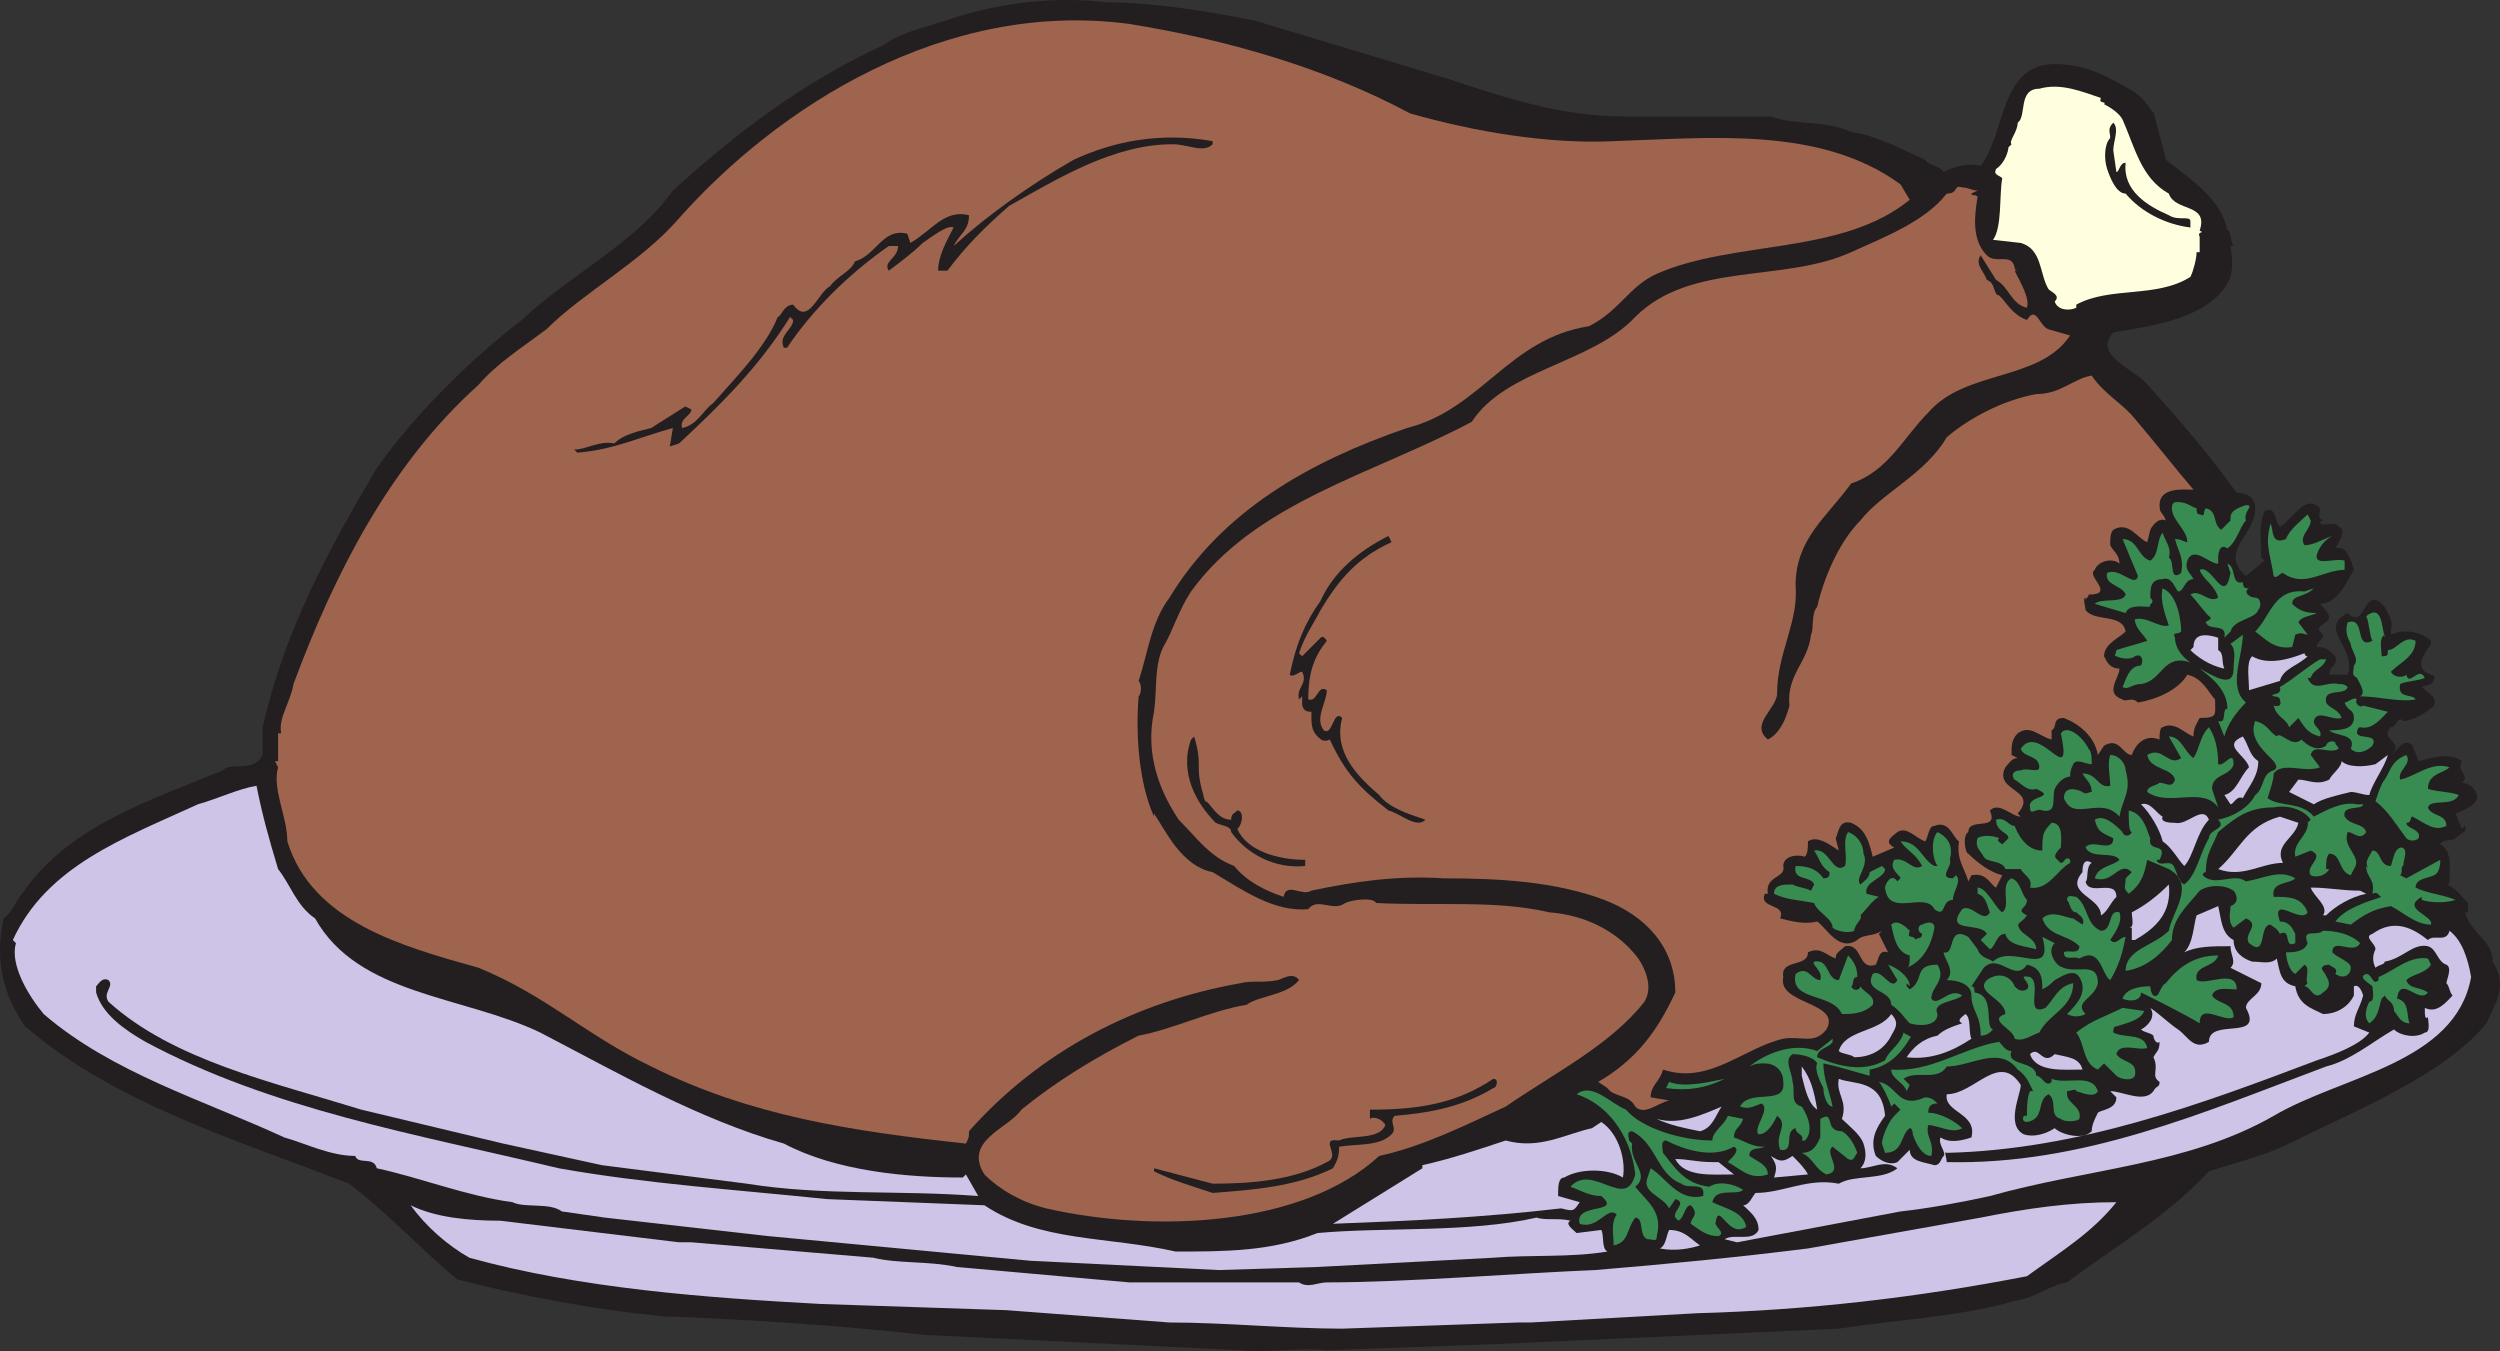 <svg xmlns="http://www.w3.org/2000/svg" width="607.898" height="328.541"><rect width="100%" height="100%" fill="#333333" stroke="none"/><path fill="#231f20" fill-rule="evenodd" d="m305.369 5.075 47.25 14.25c13.5 4.5 27 9 42.75 9h35.25c6 2.25 12.75.75 19.5 3.75 6 .75 12.75 4.5 18 6.75.75 1.5 3.75 1.5 4.5 3 3-1.5 6-2.25 9-1.5 6-7.5 4.5-24.75 18-24.75 7.5 0 12.75 3 18 6 3 1.5 4.5 3.75 6 6v-.75c.75 3.75 2.25 8.25 3 12 6.75 5.25 13.5 9.75 15 17.25.75-.75.75 3 1.5 3.75h-.75c.75 5.25.75 8.25-3 12-6 6-16.5 7.5-25.5 9-5.25 6 6 9 9 13.5 8.25 9 15 17.25 21 25.5 3 0 4.5 1.5 4.5 3.75 0 6.75-9 10.5-2.25 16.5l4.5-3.75-.75-.75c0-3.75-.75-7.5.75-11.25 3-1.5 2.25 2.25 3.75 3.75 3-1.5 6-8.25 9.75-4.5 0 1.5-.75 2.25.75 3 0 0-.75 0-.75.75 1.5.75 3.75-.75 4.5.75 2.25.75 0 3.75-.75 5.25 3-.75 3.75 3 4.5 5.25-1.5 2.25-3.75 8.25-8.25 8.25.75.75 1.5 1.5 2.25 3 0 2.25-4.5 2.25-1.5 4.5 0 1.5-1.5 1.5-1.5 3 2.25 0 3 .75 4.5 2.25.75 2.25-1.5 2.25-1.5 4.5h4.5c2.25-6.75-7.5-11.25 0-15 4.5 4.5 3.75-7.5 9-1.5.75 1.5 2.25 3.75 1.5 5.25v1.5c3-1.5 7.5-.75 9.75 1.5v1.5-.75c-1.5 2.25-4.5 6 0 7.5 1.5 0 .75 1.5 0 2.25l-2.25.75c1.5 1.5 3.75 2.25 3 4.5-1.5 1.5-5.25 3.75-7.5 3.75-1.5-1.5-1.5 1.5-3 1.5-3 3 3.75 3.75 0 6.75 1.5-.75 3-4.5 5.25-2.25l1.5 3.75c3-.75 7.5-2.25 10.5 0-1.5 2.25 2.25 3.75 0 5.25 1.5 0 3.75 1.5 3.75 3.75-.75 2.25-3.75 3-5.25 3.75l1.5 3.75.75-.75c.75 1.5-.75 1.5-2.25 3-.75.75-3 0-3.75 1.5 3 1.5 2.25 6 2.25 9 0 0 0 .75-.75.75 2.25.75 3.75 3 5.25 4.5v2.25h-.75c1.5 5.25 6.75 6.75 6.75 12 3.75 6 .75 9.75-1.5 15-10.5 12.75-31.5 21-48 29.25-6 3-12.75 4.5-19.5 6.75-10.5 11.25-22.5 18-34.5 27-4.5.75-7.5 3.75-12.75 4.5-12.75 3.75-27.75 4.5-42.75 6.75l-83.25 3.75-41.25 1.5c-6.75-.75-15 .75-21 0l-77.25-3.75c-19.5-2.25-42.75-3.75-63-4.5-16.5-1.5-36-5.25-50.25-9-9-7.5-17.25-16.5-26.25-23.25-27-10.5-57-19.5-78.75-38.25-5.25-7.5-7.5-15.75-5.25-26.25 2.25-1.5 3-4.5 4.5-6 11.25-16.5 30.75-22.5 48.75-30 2.25-2.25 7.5.75 9.75-3.75v-6.75c5.25-23.25 15.75-42.75 27.75-63 9-12.75 22.5-26.25 35.25-36 12-11.25 27.75-18.75 36.75-31.5 15.75-14.25 31.5-26.25 51-35.25 5.25-3.75 11.25-4.5 17.25-6.75 12-3.75 24.75-5.25 37.5-3.75 11.25 0 24.75 2.25 36 4.5"/><path fill="#9e644e" fill-rule="evenodd" d="M342.869 27.575c15.75 4.5 33.75 7.5 49.5 6.75 23.25-.75 50.25-3.75 69.75 10.5l2.25 3.75c-16.5 13.5-42.75 9.75-61.5 18-6.75 3-9 9-16.5 12.75-19.5 3-26.25 20.25-44.25 24.75-24 8.25-45 20.25-57.75 41.25-4.5 6-5.25 13.5-7.5 20.25.75.75.75 3 0 3.75-.75 9 0 21 3.75 29.25v-.75c3 4.5 6.75 12.75 14.25 14.25 7.5 4.5 15 9.75 23.25 9 2.25-3 6 .75 9-1.5 1.5-.75 6.75-1.5 7.5 0 15 .75 29.25-.75 42 2.25 9.75.75 17.25 5.25 21.75 11.25 1.5 2.25 3.75 6.75 1.5 10.5-8.25 10.5-21.75 17.25-33.75 25.5-9.75 4.5-20.25 9.75-30.75 12-18.75 17.25-54.75 18.75-81 12.75-6-1.5-11.25-4.5-15-8.25-5.25-8.25 6-11.25 9-15.75 8.25-6.75 18-12.75 28.5-18 8.25-1.5 17.25-6 26.25-7.5 3-2.25 9.75-2.25 12.75-6-1.5-2.25-4.5 0-5.25 0-3.75.75-6 0-9 .75-25.5 4.5-48.75 16.5-66 36 0 1.5 0 1.5-.75 3-27.75-3-52.5-6.75-76.5-18.75-15.75-7.5-25.5-17.25-42-24-18.75-5.25-40.5-11.25-46.5-30.75 0-6-3.75-12.75-2.25-18l-.75-1.5h.75v-6.75h.75c-.75-3.75 2.25-7.5 3-12 9.75-26.25 23.25-53.25 45-72.75 4.5-5.25 10.5-9 16.5-13.5 9-9 23.25-16.5 32.25-27 24-27 64.5-53.25 109.5-47.25 23.25 3.75 47.25 10.5 68.25 21.75"/><path fill="#fffede" fill-rule="evenodd" d="M510.869 23.825c-.75 1.5 1.5.75.75 1.5 1.5.75 3.75 2.25 4.5 3.75 3 6.75 4.5 14.25 11.25 18 1.5 4.5 9.75 2.25 7.5 9 1.5.75-.75 0 0 1.5v3.75h-.75c0 1.5-.75 4.5-1.5 6-8.25 5.25-19.5 2.25-27.75 6.75v.75c-1.5.75-4.5.75-5.25-1.5 1.5-1.5-.75-2.25-1.5-3-2.25-3.75-1.5-9.75-6.75-11.25l-6.75-.75c2.25-3 1.5-11.25 2.25-15-.75-.75-2.25-.75-1.5-2.25 2.25-1.5 3-4.5 3-5.25l.75-.75c-.75-.75 1.5-3 1.5-5.25 2.25-1.5 0-8.25 5.25-8.25 5.25-1.5 10.5.75 15 2.25"/><path fill="#231f20" fill-rule="evenodd" d="m513.869 36.575.75 5.25c.75 0 .75-2.25 2.25-2.25-.75 6.75 5.25 10.5 10.5 12.75 2.25 1.5 5.25 0 5.25 1.5v1.5c-6-.75-12-3.75-15.75-8.25-2.25 0-3.75-3.75-4.5-6s-.75-6 .75-7.5c0-1.5-.75-2.25.75-3.75 1.5 1.5 0 4.5 0 6.75m-219-1.5c-2.25 2.25-6 0-9.75 0-14.25 0-27.75 8.25-39.75 15-6 5.25-10.5 9.75-15 15.75h-2.25c0-3.75 2.25-7.5 3.75-10.5-1.5-.75-5.25 2.25-7.5 3.75-2.25 2.25-5.25 4.5-8.25 6.75-1.5-2.25 2.25-3 2.25-6h-2.25c-9.75 6.75-18.75 15.75-24.75 24.75h-.75c-1.5-3 2.25-4.5 2.25-6.75l-.75-.75c-7.5 12-16.5 21-27 30.75l-2.25.75.75-4.5c-8.25 2.25-14.25 5.25-23.25 6l-.75-.75c3 0 6-2.25 9.75-1.5 2.25-2.25 6-3 9-3.75 2.25-1.5 6-3.75 8.25-5.25l1.5.75c0 1.5-3 2.25-2.25 4.5 3.75-.75 5.25-4.5 7.5-6 5.25-6 12.75-13.5 15.75-21 .75 0 1.5-3 3.75-3 3.75 5.25 6-3 9-4.5 1.5-2.25 5.25-3.75 6-6 5.25-1.5 6.75-8.25 12.75-6.75l.75 2.25c5.25-3 8.25-8.25 14.25-6.75 0 3.75-2.25 4.5-3.75 7.5 8.25-7.5 18.75-15 29.25-21 9.75-4.5 21-6.75 33.75-4.5v.75"/><path fill="#9e644e" fill-rule="evenodd" d="m480.869 46.325-1.5.75c0 .75.75 0 1.5.75-.75 4.5-1.5 10.5 2.25 14.25 2.25 2.25 6-.75 6.75 3 0 0 0 .75.75.75h-.75c1.5 3 3.75 6.75 3 9-3.75-.75-4.5-5.25-7.5-6.75l-3.75-6c-1.5 2.25.75 3.75 1.5 6 2.25.75 1.5 3.75 3 3.75 2.25 2.25 3 4.5 6.75 6 2.25-3.75 3 1.5 5.25 2.25l5.25 1.5c-7.5 11.25-25.5 8.25-34.5 18.75-6 6-9.75 14.25-18.75 17.25-6 8.25-13.5 13.5-13.5 24.75.75 9-4.5 16.5-4.5 26.25 0 3.75-6.75 7.5-2.25 11.25 3-1.5 4.5-5.25 5.25-8.25-.75-7.5 4.5-10.5 5.25-17.25.75-1.5 0-5.25 1.5-6.75 1.5-6.75 5.25-15.75 10.5-21 5.25-6.75 15.75-11.25 21-20.25 5.25-4.5 13.5-9 21.75-10.5 6 0 9-3.75 13.5-4.5 3 4.5 7.5 6.75 10.5 10.5 4.5 5.25 9.75 12 14.25 17.25-2.25 0-8.25-.75-8.25 3.75 0 2.25.75 1.5 1.5 3.75-1.5-.75-3 .75-3.75 2.25l-.75 3c-2.25-.75-4.5-5.25-8.25-3-.75.75-.75 2.25-.75 3.75.75 1.5 2.25 2.25 2.25 4.5-1.5-1.5-5.25-.75-6 1.5-2.25 1.5 5.25 6-1.5 6 0 .75-.75.75-.75 1.5v-.75c-.75 0 0 2.25 0 3 2.25 3 9 .75 9.75 5.25-1.5 1.5-5.25 3-5.25 6 .75 1.5 1.5 3 3.75 3 0 2.25-3.75 6 .75 7.5.75.75 2.25-.75 3.75.75 4.5-.75 9.75-3 12-6.75 3.75.75 5.25 4.5 6.75 6 0 3.75.75 4.5-3.75 4.5-.75 1.5-1.5 2.25-1.5 4.5-2.25-.75-4.5-3.75-7.5-2.25-.75 0-.75 2.25-.75 2.25v.75c-3.75-1.5-6 1.5-6.75 3.75-2.25 0-3-4.5-6.75-2.25l-1.5 2.25c-.75-4.5-4.5-7.5-8.25-9-3 0-1.5 2.25-3 3v2.25c-3-.75-5.25-3.75-8.25-1.5-1.5 1.5-1.5 3-1.5 5.25l1.5.75c-1.5 0-2.25 1.5-3 2.25-3 6 8.25 5.25 3 11.25l.75.75c-2.25 0-5.25-3.75-7.5-1.5 2.25 5.25-5.25 1.5-5.25 5.25-1.5.75-.75 5.25 0 5.25 2.25 2.25 5.25 4.5 8.25 5.25l-1.5 3c-1.5-.75-2.25-3.75-6-3l-.75 1.5c-.75-3-3-5.25-2.25-9.75-1.5-.75-2.25-5.25-6-3.75-1.5 0-1.5 3-2.25 3.75-2.25-.75-4.5-3.75-6.75-2.25-.75.75-3.75 2.25-.75 3.75l-5.25 2.25c-.75-3-1.5-6.75-5.25-8.25-3-.75-3 2.25-3.75 3.75l.75 3c-2.25-1.5-5.25-3.75-7.5-2.25 0 1.5 0 3-.75 3.75-2.25-.75-5.25 0-5.25 2.25.75 3-4.5 2.25-3.75 6.75h-.75c-1.5 3.75 5.25 2.25 3.75 6 3 .75 6 1.5 9 .75 2.25 1.5 5.25 7.5 9.75 4.5 1.5-1.5 3.75-.75 6-2.25l-.75.75 2.25 4.5c-2.25-.75-2.25 1.5-3 3-4.5 1.5-3-5.25-7.5-4.5-1.5 1.5-2.25 1.5-2.25 3-2.25-.75-3.75-3-6.75-1.5 0 3.75-6.75 1.5-6 6-1.5 6.75 14.25 6 10.5 12.75-3 3.75-6 1.5-10.5 2.25-9.75 2.25-18 11.25-29.25 7.5-.75 3-3 3.75-3 6.75l4.5.75c-3 .75-6 3.75-8.25 1.5-1.5-3-5.25-2.25-6.75-4.5l-2.25-1.5c9-5.25 14.25-12 18.75-21.75 0-11.25-7.5-18.75-17.25-22.5-12-4.5-25.5-5.25-39-5.25-11.25-.75-21.75.75-32.25 3-2.25 1.5-6-2.25-6.75 1.5-4.5-1.5-9-3.75-12-7.5-6-2.25-9-6.75-13.5-11.25-4.5-6.75-8.25-15.75-6-26.25.75-5.25 0-11.25 2.25-15.75 2.25-3.75 3.75-9 6.75-13.5 15.75-21.75 44.25-28.5 68.25-41.25 8.25-12.75 29.25-14.25 39.75-25.5 13.5-13.5 36-8.25 52.5-15.75 8.25-3.75 18-7.5 23.25-14.25 3 0 1.5-2.25 3.75-1.5 1.5 0 2.25.75 3.75.75"/><path fill="#388c52" fill-rule="evenodd" d="M534.119 123.575c0 .75 0 1.5.75 1.5 1.5.75.75-.75 1.5-1.5 3 .75 1.5 3.75 3.75 5.25l2.25-2.25v-.75c0-1.5 1.5-2.25 3.75-3 2.25 0-.75 1.5 0 3.75-1.5 1.5-2.25 5.25-4.5 6.75-2.25-1.5-2.25 2.25-2.25 2.25v1.5c-2.25 0-6-4.5-7.5-.75-.75 2.25.75 3 1.5 4.5-2.25 0-2.25 3-3.75 3-.75-.75-1.5-3.75-3.75-3-3 0-3 2.25-3 4.5 1.5 1.5-.75 1.5 0 2.25-1.5 0-5.25-.75-6 1.5l-7.5-2.25c1.5-1.5 6.75 0 7.5-2.25-.75-2.25-5.25-2.25-4.5-5.25 3-1.5 6.75 3.75 7.5.75l-3.75-9c3.75 0 3.75 4.5 6.75 5.25 2.25-1.5 1.5-5.25 3-6.75.75 2.25 2.25 3.75 1.5 6 1.5.75 0 6 3 3.75.75-3.75-.75-5.25-1.5-8.25 1.5 0 2.25.75 3 .75 0-3-3.75-5.25-3.75-8.25 0-1.5.75-1.5 1.5-1.5 2.25 0 3.75 1.5 4.5 1.5m27.75 3c0 2.25-3 3.75-1.5 6 2.25 0 4.5-1.5 6.75-2.25-1.5.75-3 2.25-3.75 4.5-.75 3 4.5.75 6.75 1.5v2.25c-5.25 0-9.75 4.5-15 .75-.75 0-1.5 1.5-2.25.75-.75-5.25-2.25-7.5-.75-12.75.75 1.5 0 5.25 3.75 3.75.75-2.25 3.75-4.5 5.25-6l.75 1.5"/><path fill="#231f20" fill-rule="evenodd" d="M338.369 131.825c-8.25 3.75-12.75 9-17.25 16.5-1.5 3-3.75 6-5.25 10.5l.75.75 4.5-4.5c.75-.75 1.5.75 1.5.75-3 3.75-4.5 7.5-4.5 14.25 2.25.75 2.25-3.75 4.5-2.25 0 3-3 6.75-.75 9.75 2.25 1.5 2.25-5.25 4.5-3-2.25 8.25 3.75 14.25 9 18.75 2.25 3 6.75 4.5 11.25 6-2.25 2.25-6-1.5-9-2.25-6.75-5.25-10.5-9-14.25-17.25-1.5.75-2.25 0-3-.75-1.5-1.5-1.5-3-1.5-6-.75 0-2.25 0-2.25-2.25v-1.5l-.75.75c-.75-3 2.25-3.75.75-6.75-.75 0-2.25 1.5-3 .75 1.5-7.5 3.75-12.75 7.5-18 3-6.75 9-12 16.5-15.75l.75 1.5"/><path fill="#388c52" fill-rule="evenodd" d="M545.369 141.575c0 1.5.75 1.5 1.5 1.5-1.5.75 0 2.25 1.5 2.25s1.5 2.25.75 3c-.75 2.25-6 2.25-6.75 5.25l-1.5 1.5c.75-3.75-3.75-1.5-4.5-3.75-.75 0 2.25-.75.75-1.5-1.5-1.5-3-3.75-4.5-5.25 2.25-1.5 4.5 2.25 6.75.75-.75-3-3.75-4.5-4.5-6.75 3-1.5 6 9 7.5.75l-.75-2.25c2.25.75.75 5.25 3.75 4.5m-15 12c-.75.75-2.25 0-1.5 1.5 0 2.25 1.5 4.5 3.75 6-6.75-2.25-6.75 4.5-12 5.25-2.25 0-3 1.5-4.5.75.75-1.5 1.5-5.25 4.5-5.25.75-1.5 0-3-1.5-2.25-.75.75-3 .75-4.5 0-.75 0 0-.75 0-1.5 2.25-.75 5.25-1.5 7.5-2.25-.75-1.5-3-3-3-5.25 3-.75 6 2.25 8.25 1.5-.75-2.25-2.25-6-1.5-9 3.75 1.5 4.5 8.25 4.5 10.5m27-6.75c1.5 1.5 3 2.25 6 2.25-1.5.75-3.75.75-4.5 2.25l2.25 3c-.75 0-1.5-.75-3 0l-.75 3c-4.5.75-6.75-2.25-9-3.75 3.75-3.75 4.5-10.5 12-9.75l2.25-.75c-2.25 2.25-5.25 1.5-5.25 3.75m22.5 8.25v.75-1.5c-1.5.75-.75 3.75-.75 5.25.75 0 1.5 0 1.5-.75v-.75c2.25 0 3.75-3.75 6.75-2.25 0 3.75-3.75 5.25-6 7.5.75 1.5 3 1.5 3.75.75.75 3 3-2.25 4.5.75-1.5.75-4.5.75-6 1.5-.75 3.75 3 2.25 3.75 3.75-3.75.75-9-.75-13.5-.75 1.5-.75 0-3-.75-4.5-1.5-.75-.75-1.5-.75-3 1.5-1.5-.75-3.75-.75-5.25-.75-1.5-1.5-3-.75-5.25 4.5-1.5 1.5 6.75 6 4.5-.75-1.5-.75-4.5-1.5-6 3.75-3 3.75 2.25 4.5 5.25"/><path fill="#cec4e7" fill-rule="evenodd" d="M539.369 158.075c1.5.75.75 3 1.5 4.5-3.75-.75-6.75-3-8.25-4.5l.75-.75c0-3.75 3.75-3 6-2.25v3"/><path fill="#388c52" fill-rule="evenodd" d="M546.119 170.825c-2.25 2.25-4.5 5.25-5.25 8.25l-1.5-3.75c2.25.75.75-3 2.25-3 0-4.5-3.75-7.5-6.75-9.75 3 1.5 8.25 5.25 8.25 0 0-2.25.75-4.5-.75-6l3-2.25c0 5.25-3.75 12.75.75 16.5"/><path fill="#cec4e7" fill-rule="evenodd" d="M561.119 159.575c-2.25 2.25-6 3-6.75 6l-7.5 2.25c0-3-.75-6.75.75-8.25 3.75 2.25 9 .75 12.75-.75 0 0 0 .75.75.75"/><path fill="#388c52" fill-rule="evenodd" d="M565.619 160.325c-.75 2.25-3 2.25-3.75 4.5h-.75c1.5 3.75 4.5.75 7.5 1.5.75 0 1.5 0 2.25.75-.75 2.25-6 0-5.25 3.75.75 1.5 3 1.5 3.75 3.75-2.25.75-6-2.25-6.75.75 0 1.5 2.25 2.25 1.5 3.75-3-.75-3.75-2.25-5.25-4.5l-2.25 2.25c-.75-2.25-3-2.25-3.75-5.25 0 0 2.25.75 1.5-1.5 0-.75-1.5-.75-1.5-.75-1.5-.75 2.25 0 1.5-2.25 3.75-2.25 6-4.5 9.75-6.75h1.5"/><path fill="#388c52" fill-rule="evenodd" d="M573.119 170.075c-.75.75.75 2.25 1.5 1.5l6 1.5c-1.5 1.5-3.75 4.5-6.75 3.75-.75 0-.75 1.5-.75 1.5.75 1.5 5.25 0 3.75 3-1.5 1.5-3.75 2.25-5.25.75 1.5-3.75-3.75-3-5.25-4.5 2.25 0 6 0 6-3 0-2.25-1.5-1.5-2.25-3.75.75 0 2.25-1.5 3-.75m-19.5 9c.75-1.5 3.75 3 6 .75 1.5 1.5 3.75 3 6 1.5 0-.75 1.5-1.5 2.25-.75 0 .75.75.75.75 1.5-2.25 1.5-6-1.5-6.75 1.5l2.25 3c-3.75 1.5-9-1.5-11.25 1.5 0 1.5-.75 3.75-1.5 6 3 2.25 8.25.75 11.25 4.5 3-1.5 6.75-3.75 10.5-3h1.5c0 1.5-5.25 0-4.5 3 1.5 2.25 4.5 1.5 5.25 3.75-1.5 2.25-3 0-4.5 0-1.5 3.75 3.75 6 1.5 9l-.75 1.5c-3-.75-2.25-5.25-5.25-5.25-.75.75-.75 2.25-.75 3.75h.75c-.75 1.5-3 2.25-4.5 1.5-1.5-2.25 3.75-4.5 0-6l-3.75 1.5c-.75-3.75 3.75-5.25 3-9v.75l.75-.75c-1.5-2.25-5.25-3.75-9-3-6 0-9 2.25-13.5 6-1.5 3.75-3 5.25-3 9.75-.75 0-.75.75-.75.75 3 3 7.5-.75 10.5 1.5 4.5-.75 8.25-3 12-.75-1.5 1.5-6 .75-5.25 4.5 3.75 0 6.75 0 8.25 3.75-1.5 3-9-4.5-6.75 2.25 2.25 0 3 1.5 3.75 3v2.25c-3 1.5-.75-3.75-3.75-2.25-.75-1.5-1.5-1.5-2.25-2.25-3 0-.75 8.25-5.25 4.5-1.5-2.25 3-4.5-.75-6l-3 2.25c-1.5-1.5-.75-3.75-.75-5.25 2.25-.75 1.5-3 .75-3.75-2.25-1.5-6-1.5-8.25 0-3 3.75-6.75 6.75-6.75 12-2.25 3-6 6.75-11.25 7.5 0-5.25 6.75-6 10.5-9.75.75-4.5 6.75-11.25 0-15l-5.25-2.25c-.75 3.75-1.5 6-4.5 8.25-1.5-1.5-.75-1.5-.75-3.75l1.5-1.5c-3-3-4.5 3-9 1.5.75-3 4.5-3 6-4.5-1.5-2.25-6.75 0-8.25-3 1.5-2.25 6.75 1.5 6.75-2.25-3-1.5-3.75-1.5-4.5-4.5 2.25-1.5 5.25 1.5 6.75 3 0 .75 1.5 1.5 2.25 0-.75 0-.75-3-.75-5.25 3.75.75 4.5 5.25 5.25 6.75-.75 3.75 4.5.75 2.25 5.25h-.75c.75 2.25 3.75-.75 4.5 2.25.75 1.5.75 3 2.25 3.75 3-2.25 3.75-7.5 6-11.25 0-2.25 4.5-2.25 2.25-4.5 3.75-.75 7.5-3 9-6 2.25-1.5 1.5-5.25 4.5-6 1.5-.75 0-2.25-.75-3-2.25-2.25-5.25-5.25-3.75-9 3 .75 3 2.25 5.25 3.75"/><path fill="#388c52" fill-rule="evenodd" d="M539.369 185.825c1.5.75 3.75-3.75 3.75 0-.75 3-5.25 2.25-5.25 6l1.5 4.5c-3.75-5.25-12 0-17.25-3.75 0-1.5 2.25-1.5 3-2.25 1.5 0 3 1.5 3.75-.75-.75-3-6-2.25-6.75-6 3.75-2.25 5.25 3 8.25.75l-3-5.25c3 0 3.75 3.75 6 5.25 1.5-2.25 1.5-5.25 3.75-7.5 1.5 2.25 2.25 5.25 2.25 9m-31.5-3.75c.75.75.75 2.25.75 3.75-1.5 0-3.75-1.5-4.5 0s-.75 2.25-.75 3c-1.5 0-3 1.5-3.75 3-.75 2.25.75 6-3 5.25-1.5-.75-3 1.5-3-.75-.75-3 6.75-2.25 1.5-4.5-2.25.75-3.75-1.5-5.25-2.25-.75-.75-.75-2.25 1.5-2.25 1.5-.75 4.5.75 4.5-.75 0-3-3.75-2.25-4.5-4.5 4.5-6.75 12.75 10.5 9.75-3.75 1.5-2.25 5.25.75 6.75 3.75"/><path fill="#231f20" fill-rule="evenodd" d="M292.619 193.325c0 .75.75 2.25.75 1.5 1.5 1.5 3 4.5 6 4.5 0-1.5.75-1.5 1.5-2.25 1.5 0 1.5 3 0 4.5 2.25 5.25 9.75 7.5 16.5 7.5v1.5c-7.5.75-14.25-3-18-8.25 0-1.5-2.25-1.5-3.75-2.25-4.5-4.5-9-12-6-20.25l.75-.75c2.25 7.5 0 6.75 2.25 14.25"/><path fill="#cec4e7" fill-rule="evenodd" d="M549.119 185.075c0 3.75-2.25 6-3.75 9-1.5-.75-2.25 1.5-3 1.5l-1.5-2.25c3-.75 3.75-4.5 6-6.75-.75-3-6.75-5.25-1.5-7.5 1.5 2.25 1.5 4.5 3.75 6"/><path fill="#388c52" fill-rule="evenodd" d="M590.369 196.325c.75-2.25 6 0 7.5-3-1.5-.75-5.25-.75-7.5-1.5 0-3.75 3.75-3.75 5.25-5.25-4.5-1.5-8.25 2.25-12 3-.75-2.25 3-3.75 1.5-6-3.75 1.5-3.75 3.75-5.25 6-.75.75-1.5 3-2.25 5.25 3 2.25 5.25 6 7.5 9 .75.75 2.25.75 3 0 .75-2.25-3-2.25-3-3.75 1.5 0 .75-1.5 1.5-1.5 3 1.5 5.25 3.75 8.25 2.25 0-3-3.75-2.25-4.5-4.5"/><path fill="#cec4e7" fill-rule="evenodd" d="M577.619 185.825c-3 .75-6.75.75-8.25-.75 0 1.5-2.25 3-3 4.5-3 1.5-5.25 0-7.5 0l-2.25 3 6 3c2.25-1.5 6-2.25 9-3 1.5 0 3 .75 4.5.75.75-3 3.75-6.75 4.5-9.75l-3 2.25"/><path fill="#388c52" fill-rule="evenodd" d="M516.869 187.325c1.5 5.25-.75 6.75-1.5 11.25-4.5-5.25-11.25 1.5-13.5-4.5 0-3 3-2.25 4.5-1.5.75.75 1.5 0 2.25 0 0-2.25-1.5-3-2.25-4.5 3.75 0 3.75 3.75 6.75 3 0-2.25-.75-5.25 0-7.5 2.25 0 3.75 2.25 3.75 3.75"/><path fill="#cec4e7" fill-rule="evenodd" d="M67.619 211.325c3 3.75 4.5 9 9 12 10.5 18.75 36 18.75 54.75 27.75 18.75 9.75 38.25 21 59.25 27 12.75 6.75 30 8.25 43.5 8.25l.75-.75 3 5.25c-19.5-1.5-37.5 0-56.25-3l-35.25-4.5-24-5.25-34.5-8.25c-21.75-6.75-45.75-12-61.5-26.25-1.5-2.25 1.5-3.75 0-5.25-1.5-.75-2.25.75-3 1.5v1.5c1.5 5.25 6.75 9 12 12 30.75 16.5 66 22.5 100.5 30.75 21 3.75 43.5 5.25 65.25 7.5l38.25 1.5c13.5 9 30 7.5 46.5 11.25 12 0 23.25 0 34.5-4.5 16.5-1.5 36.75 0 53.25-3.75 2.25.75 5.25 0 8.25.75-1.5.75.75 2.25 1.5 3l6-.75c.75 1.5 0 4.5 1.5 5.25-9 1.5-18.75.75-27.75 1.5l-42.75 2.25-24 .75-45.75-2.25-63.75-6-39.75-4.5-10.5-1.5c-3-2.25-9-.75-12-2.25-11.25-1.5-22.5-6-33-8.25-.75-3-4.5-.75-5.25-3-6 0-12-3-17.25-4.5-19.5-9-42-15.75-58.5-30-3.75-4.5-8.25-12-6.75-17.25l-.75-.75c8.25-18 27-24.75 45-33 5.25-1.5 9.75-3.75 14.25-4.5 1.5 7.5 3 12.75 5.25 20.25m458.25-12.75c-.75 1.5 2.25 1.5 3 1.5 3 .75 6.75-4.5 8.25-.75-3 3-3.75 9-6 11.25-1.5-1.5-3-4.5-5.25-6-.75-3-3-6.75-5.25-9 2.25-.75 3.75 2.25 5.25 3m33 1.5c-.75 3.75-6 5.25-3.75 9.75-5.25 0-9.75 3.75-15.75 1.5 5.25-4.5 6.75-10.5 15-12.75l4.5 1.5"/><path fill="#388c52" fill-rule="evenodd" d="M496.619 206.825c0-3.75 0-4.5 2.25-6.75 3 0 2.25 4.5 2.25 6-.75.75-2.25 2.25-.75 3 1.5 2.25 1.5-1.5 3 0v.75c-3 1.5-5.25 6.75-9.75 6 .75-2.25-1.5-3-2.25-4.5h-3.75c-.75-2.25-4.5-1.5-5.25-3s-2.25-2.25-1.5-4.5c.75-.75 3.75-.75 5.25 0-.75.75 0 .75.75 1.5l1.5-1.5c0-1.5-3-1.5-3-4.5 2.25-.75 3 1.5 4.5 1.5 1.5 3.75 3.75 6 6.75 6m-43.5.75c1.5 3-2.25 6-.75 7.5.75-.75 2.25-1.5 2.25-3l3-1.5.75.75c0 2.25-5.25 3-4.5 6l3 .75c-1.5.75-3 3-4.5 4.5.75.75-1.5 2.25-1.5 3.75-1.5.75-4.5 0-5.25-.75 0-2.25-3.75-3.75-4.5-6-3.75-.75-6.75-.75-9.75-2.25 0-2.25 2.25-2.25 4.5-2.25 1.5.75 3 .75 4.5 1.5l.75-1.5c-.75-2.25-5.25-.75-4.5-4.5 3 0 5.25.75 6.75 3 1.5 0 1.5-.75 1.5-1.5-2.25-1.5-2.25-3-3.75-5.25 3.75-.75 4.5 6 7.5 3.75.75-2.25-.75-6 .75-8.25 2.25.75 3.75 3 3.75 5.25m21 1.5c.75 1.5-3 4.5.75 4.5l.75-.75c1.5 1.5-.75 3.75-.75 6-3 0-1.5 4.5-4.5 2.25-2.25-4.5-11.25 2.25-12-5.25 0-.75 1.5-3.75 3-1.5l.75-.75c0-.75-3-2.25-1.5-4.5 3-.75 4.5 3 6.75 1.5-1.5-3-3.75-3.75-5.25-6 4.5 0 5.25 4.5 8.25 6h.75c-1.5-2.25-1.5-6.75 0-8.25 3 1.5 3.75 3.75 3 6.75"/><path fill="#cec4e7" fill-rule="evenodd" d="M561.869 215.825c.75 2.25 4.5 4.5 3 6.75h.75c2.25-2.25 6-4.5 9.75-5.25l-1.5-.75c-4.5 0-7.5-.75-12-.75"/><path fill="#388c52" fill-rule="evenodd" d="M588.869 218.075v.75c2.25.75 6 .75 8.25 0-3.75-1.5-6.75-1.5-9.75-3 0-2.25 3-2.25 4.5-3s1.5-3 1.5-3.75l-8.25 4.5-1.5-.75c.75-.75 0-2.25.75-2.25 0-1.5 1.5-4.5-.75-4.5-1.5.75-1.5 2.25-2.25 4.5-3 0-2.25-3.75-4.5-3.75-.75 1.5-2.25 3-.75 4.5l-.75-.75c0 3 2.25 3 1.5 6.75 1.5-.75 1.5.75 2.25.75-4.5 1.5-9 3-11.25 6l3.75.75c3-2.25 5.25-3.75 9.75-4.5 3 1.5 6 4.5 9.75 4.5.75-2.25-7.5-3.75-2.25-6.75"/><path fill="#cec4e7" fill-rule="evenodd" d="M508.619 209.825c-1.5.75-.75 4.5-1.5 4.5.75 3.75 7.5-.75 7.5 3.75-1.5 1.5-2.25 3.75-3.75 4.5 0-4.5-9-5.25-4.5-10.5 0-.75 0-3.75 2.25-2.25"/><path fill="#388c52" fill-rule="evenodd" d="M492.869 218.825c0 2.25-3 2.25 0 3.75-1.5 2.25-3 1.5-1.5 3.75 1.5 1.5 3.75 2.25 3.75 4.5-2.25-.75-6.75-.75-7.5-3.75-2.25 0-2.25 3-3.75 3.75l-2.25-2.25 1.5-1.5c-1.5-3-10.5 0-6-6 2.25-1.5 5.25 3.75 6.75.75-.75-1.5-.75-3.75-3-4.5v-1.5c2.25 0 4.5 5.25 6 6 2.25-1.5-.75-6.75 2.25-8.25 2.25.75 2.25 3.75 3.75 5.25"/><path fill="#cec4e7" fill-rule="evenodd" d="M519.119 228.575h-.75v-3h-.75c1.5 0 .75-2.25.75-3.75 3-1.5 6-3.75 9-6.75.75 6.75-3 10.5-8.25 13.5"/><path fill="#388c52" fill-rule="evenodd" d="M510.869 226.325c3 0 1.5-5.25 4.5-4.5.75 2.25-.75 4.5-2.25 6.75 1.5 1.5 2.25-.75 3.75-.75-.75 3.75-1.5 6.75-3.75 10.5-2.25-1.5-2.25-8.25-7.5-5.25-1.5-.75-3.75.75-3.75-1.5.75-.75 3.75.75 3.75-1.5-3-3-7.5-2.25-9-6.75 2.25-2.25 6 0 7.5 0l2.25 1.5c.75-1.5-.75-2.25-1.5-3-1.5 0-1.5-2.25-2.25-3 0-1.5 1.5-.75 2.25-.75 3 2.25 2.25 6.75 6 8.25m-48.75 43.5-1.5 1.5c-1.5 1.5-3 5.25-3 6.75l.75 2.25c4.5 0 3.75-4.5 6-6 .75 0 .75 1.5.75 1.5.75 2.25 2.25 5.25 4.5 5.25.75-3.75-1.5-4.5-.75-7.5 2.25 0 6 2.25 8.25.75-1.5-1.5-5.25-3.75-8.25-3.75 0-2.25 1.5-2.25 2.25-2.25-.75-.75-1.5-1.5-3-1.5-6.75 3-6.75-3-11.25-3.75.75.75 2.25 3.75 3 6l.75-.75 1.5 1.5m113.25-33c-2.25.75.75 2.25 1.5 3 0 .75.75 3.75-.75 3.75-.75 1.5-1.5 3.75 0 5.25 2.25-1.5 2.25-3.75 3-6l.75-.75c.75 1.5 2.25 1.5 2.25 3.75.75.75 1.5 3 3.75 3-.75-2.25 0-5.25-3-6 .75-6 5.25 1.5 7.5-1.5-2.25-1.5-4.5-.75-5.25-3 1.5-1.5 4.5-1.5 6-3.75l-.75-1.5c-4.5-.75-8.25 3-12 4.5v.75c-1.5 1.5-1.5-1.5-3-1.5"/><path fill="#cec4e7" fill-rule="evenodd" d="M595.619 226.325c-.75 3-3.75.75-5.25 2.25-3.75-3-8.25-5.25-13.5-1.5-2.25.75.75 2.25.75 3.75-.75 1.5-.75 3 0 4.5.75-.75 2.25-.75 2.25-1.5 4.5-.75 6.75-4.5 10.5-3.75 2.25.75 2.25 3.75 4.5 4.5 1.5.75 0 3.75 0 4.5.75.75.75 2.25 1.5 3-1.5 1.5-3.75 4.5-6.75 3v.75c0 .75 0 2.25.75 1.5 0 .75.75 3.75-.75 3.75-2.25 1.5-6 .75-7.5-.75-5.25 3-10.5 7.5-16.5 9-30 11.25-59.25 24-92.25 23.25 0-.75-.75-3 0-2.25 32.25-.75 62.25-12 90-22.5 4.5-1.5 10.5-3.75 12.75-6.75l-3.75-1.5c0-3 1.5-4.5 2.25-7.5 0 0-.75-3-2.25-2.25v2.25c-1.5 3-4.5 4.5-7.5 4.5-3-1.5-6-2.25-6.75-6.75-3.75-.75-3.75-3.75-4.5-6.75-1.5 1.5-3.75.75-6 .75-2.25-.75-4.5-2.25-4.5-5.25-3-1.5-3-5.25-3.75-8.25l-5.25 2.25c-.75 2.25-.75 6.75-3 9 3-1.5 6.75-1.5 11.25-1.5 0 2.25 1.5 3.75 0 5.25l7.5 3.75c0 3-3.75 3.75-3.75 6 4.5 8.25-9 2.25-9 8.25-3.75 2.25-5.25-1.5-7.5-3s-4.5-3.75-6.75-5.25c1.5 2.25-.75 4.5-2.25 5.25.75.75 2.25.75 3 1.5 0 .75.75 2.25 1.5 1.5 0 2.25-.75 2.25-1.5 3.75 1.5 3-.75 4.5 1.5 6 0 1.5-.75.75-1.5 2.25-2.25 3-7.5 0-10.5 0l1.5 1.5c0 3-3.75 3-4.5 3.75-.75 1.5-1.5 3-1.5 4.5-2.25 2.25-7.5.75-9-.75-2.25 1.5-5.25 2.25-7.5 1.5-4.5-2.25-.75-9.75-.75-12-5.25-8.25-11.25 2.25-18 2.25-.75 4.5 7.5 4.5 6 10.5-2.25.75-5.25 1.5-7.5 0-.75 1.5 1.5 3.75.75 4.5s-.75 2.25-2.25 2.25c-2.25-.75-6-.75-6-3.75l-3 3c-1.5.75-3.75 0-5.25-1.5-1.5-3.75 0-6.75 2.25-9.75-.75-9-7.5-7.5-11.25-9-.75 3.75 2.25 5.25.75 9.75 1.5 1.5 4.5 3.75 5.25 6s.75 4.5-.75 6c3 0 6-2.25 9 0-3.75 3-10.5 1.5-14.25 3.75-7.5-1.5-13.5 2.25-20.25 2.25-.75.75-1.5 3-3 3 1.5 1.5 3.75 3 3.75 6-1.5 3-6 .75-8.25 2.25l3 .75 39.75-7.5c6.75-.75 15-2.25 21.75-3.75 24-6.75 48-7.5 69-19.5 16.5-9.75 44.25-12.75 48-33.75-.75-4.5-2.25-9-5.25-11.25"/><path fill="#388c52" fill-rule="evenodd" d="M464.369 226.325c-.75 2.25.75.75 1.5 2.25 0-.75 1.5 0 1.5-1.5-1.5-.75-.75-2.25 0-2.25 1.5-.75 3-.75 3 .75-.75 4.5-3 8.25-6.75 9.75.75 0 .75-1.5.75-3-3-.75-3.75-3.75-4.5-7.5 1.5-1.5 3.75.75 4.5 1.5m109.5 3c-1.5 3-6.75-1.5-6.75 2.25 1.5 1.5 4.5 2.25 4.5 3.75s-1.5 3-3.75 1.5c.75-1.5-.75-1.5-1.5-2.25-1.5 0-2.25.75-1.5 1.5 1.5 2.25 2.25 3.75 0 5.25-2.25 2.25-3-1.5-4.5-1.5l.75-.75c-.75-.75.75-3.75-.75-4.5l-2.25 2.25c-1.5-.75-2.25-3.75-2.25-5.25 1.5 0 4.5 0 5.25-2.25-1.5-3.75 2.25-1.5 3.75-3 3 0 6.75.75 9 3m-93 1.5c.75 2.25 3 2.25 3.75 3 4.5-4.5 15 4.5 12-6l3 1.5c-1.5 1.5-.75 3.75.75 5.25 3.75 3 9.75-1.5 9.75 4.5-.75 3.75-6 4.5-3 7.5-1.5.75-3 .75-4.5 0 2.25-2.25 5.25-5.25 3-9-1.5-2.25-4.5 0-6 .75-.75.75-1.5 1.5-3 2.25 0-2.25 0-5.25-3.75-6-3 4.5-6.75-3-10.5.75l-3 4.5c.75 0 .75.75.75 1.5 5.25.75 2.25 8.25 4.5 9-.75.75-1.5 1.5-3 1.5 0-5.25-2.25-6-2.25-9.75 0-3-3.75-3.75-6-3.75 2.25-2.25-.75-5.25-.75-6.75 3 .75.75-6.75 6-3.75l2.25 3m-29.25 6.75c-1.5 0-.75 2.25-1.5 2.25.75 1.5 2.25.75 2.25 0 .75 1.5 3.75 2.25 3 4.5-2.25 2.25-5.25 2.25-7.5 2.25-2.25-5.25-12.75-3-11.25-9.75 3-2.25 3.75 1.5 6 1.5.75-2.25-2.25-3.75-1.5-4.5 3.75-.75 3 4.5 6 4.5l2.25-6c1.5 1.5 2.25 3 2.25 5.25m87.75-5.25c-.75 3-6 2.25-5.25 6 2.25 1.5 9.75-3 9.75 2.25-2.25 0-5.25-.75-6 1.5 1.5 2.25 5.25 1.5 5.25 5.25-2.25 1.5-8.25-3.75-8.25 1.5-3.75-2.25-9.75-5.25-14.25-7.5 0 2.25-3 2.25-4.5 1.5.75-2.25 3.75-3 6.75-3 0 0 0 1.5.75 2.25 1.5.75 1.5-2.25 3-3 3-3.75 6.75-6.75 12.75-6.75"/><path fill="#388c52" fill-rule="evenodd" d="m464.369 239.825-.75-.75v.75l.75.75c3.75-2.25.75-6 6.75-6 2.25 3.75-1.5 5.25-1.5 8.25 1.5 2.25 4.5-3 7.5-.75-1.5 1.5-7.5 1.5-6 4.5 0 3-4.5 3-6.75 2.25-1.5-1.5-2.25-3-4.5-4.5 0-3.75-6.75-3-4.5-7.5 2.25-1.5 4.5 4.5 6 1.5l-2.25-3.75c2.25.75 5.25 3 5.25 5.25m25.5 0c.75.75 1.5 1.5 3 .75 1.5-1.5-3-3.75.75-3 3 1.5-1.5 9.75 3.75 7.5 2.25-2.25 3-5.25 6.75-6 0 6-6 7.5-8.25 12-2.25.75-3.75 2.25-6 1.5 0-2.25-6.75-4.5-2.25-6 0-3.75-7.5-5.25-4.5-8.25 3-2.25 6-.75 6.75 1.5m31.5 6c-.75 2.25-4.5 3-6.75 3.75-.75 0-.75.75-.75 1.5 3 1.5 7.5 0 8.25 3.75-2.25.75-6.75-1.5-7.5 1.5 1.5 2.25 5.25 1.5 4.5 5.25-.75 1.5-3.75.75-4.5 0l-3-3-1.5 1.5c-3.75-1.5-3-6-5.25-9 3.75-3 6.75-3.75 11.25-6l5.25.75"/><path fill="#cec4e7" fill-rule="evenodd" d="M479.369 252.575c-4.5 3-9.75 5.25-15.75 4.5 1.5-2.25 3.75-4.5 7.5-5.25 1.5-1.5 3.75-2.25 6-3-1.5-.75 0-1.5.75-2.25 1.5.75.75 4.5 1.5 6m-19.5-.75c-1.5 3-4.5 5.25-9 5.25-.75-.75-3-.75-3.75-1.5 1.5-5.25 9.75-4.5 12.75-9 2.25 2.25.75 3.75 0 5.25"/><path fill="#388c52" fill-rule="evenodd" d="M464.369 252.575c-2.25 3.75-5.25 6.75-9.75 7.5v1.5c-3-.75-7.5-2.25-11.25-3 0 3.75 1.5 6.75 2.25 10.5-1.5 0-2.25-3-2.25-4.5-.75-1.5-2.25-4.5-1.5-6-.75-1.5-3.75-2.25-6-2.25-2.25 1.5 0 4.5 0 6.75.75 2.25-.75 5.25 2.25 6 1.5 2.25 3 6 .75 8.25h-.75c.75-1.5-1.5-1.5-1.5-3-3 .75 0 6-3.75 5.25-1.5-3.75 2.25-6-.75-8.25-.75 1.5-2.25 4.5-4.5 4.5-1.5-1.5 3-6 .75-7.5-2.25.75-3 1.5-5.25.75 2.25-4.5 11.25 0 10.5-6 0-3-2.25-4.5-4.5-4.5-1.5 0-2.25 0-3.75.75 3.75-3 10.5-6 16.5-3.75l3.75-3v.75c-.75 1.5-3.75 1.5-3.75 3.75 5.25 2.25 11.25 3.75 16.5.75.75-2.25 3.75-3.75 4.5-6.75.75.75 2.25.75 1.5 1.5m24.75 3c-1.5 3.75 6 2.25 6 6 1.5 0 2.25 3 3.75 1.5v-.75c3.75 1.5 9.75-1.5 11.25 3-.75 1.5-3 .75-5.25 0 0-.75-1.5 0-2.25 0v1.5-.75c0 2.25 3.75 3 3 6-.75.75-3.75.75-4.5 0-3-.75-.75-4.5-3-6-3 1.5-.75 6-5.25 6.75 0 0-1.5 0-.75-1.5h.75c0-1.5 0-4.5.75-6h.75c-.75-1.5-1.5-3.75-3.75-5.25-4.5-6-11.25-.75-17.25-.75-2.25 3.75-7.5.75-10.5 3l1.5 1.5-.75 1.5c-.75-2.25-3.75-3-3.75-5.25 9.75.75 17.25-5.25 26.25-6.75.75.75 1.5 2.25 3 2.25"/><path fill="#cec4e7" fill-rule="evenodd" d="M499.619 256.325c3 .75 6 .75 6.75 3.75-4.5 0-11.25.75-12.75-3.75 2.25-2.25 3 3 6 0m-57.75 13.5c-2.25-1.5-3-5.25-3.75-8.25v-2.25c2.25 3 3 6 3.75 10.5"/><path fill="#388c52" fill-rule="evenodd" d="M419.369 262.325c-4.5 2.25-9 3-14.25 2.25l.75-1.5c3.75 1.5 9.75 0 13.5-.75"/><path fill="#231f20" fill-rule="evenodd" d="M363.119 264.575c-7.5 4.5-15 6-24 6.75-1.5 1.5.75 3-.75 4.5-3 3-8.25 2.25-12.75 3 0 3-.75 3.75-1.5 5.25-9 4.5-19.5 5.25-29.25 6-4.5-1.5-9.75-3-14.25-5.25v-.75l14.25 3.75c9 0 19.5-.75 27.75-5.25 3.75-1.5-2.25-6 3-5.25 3-1.5 9.75 0 11.25-3.75-.75-1.5-3-2.25-3.75-1.5v-2.25c12 0 21-1.5 30-7.5 1.5 0 .75 2.25 0 2.25"/><path fill="#388c52" fill-rule="evenodd" d="M416.369 277.325c0-2.25 3-3.75 3.75-6l3.75.75c-.75 2.25-2.25 2.25-2.25 4.5 2.25.75 4.5 2.25 6.75 2.25h.75c-1.5.75-3.75 0-3.75 2.25 2.25 1.5 4.5 2.25 4.5 4.5-4.5 1.5-6.75-1.5-9.75-3 1.5-1.5 3-3 1.5-3.75-5.25 3-12 .75-16.5-1.5-1.5 0-.75 2.25-.75 3 3 3.75 5.25 7.5 11.25 8.25 2.25-1.5 6-.75 8.25.75-1.5 1.5-6.75-.75-7.5 3 3 1.5 7.5 2.25 8.25 6-4.5 3-6.75-6.75-7.5-.75.75 1.5 2.25 2.25.75 3-3 0-4.5-1.5-6.75-3 0-1.5 2.25-2.25 0-4.5-1.5 0-1.5 3-3 3.75l-.75-.75c-.75-1.5 3-3.75 0-4.5l-1.5 2.25c-1.5-3-6.75-3.75-5.25-7.5l.75-2.25c3.75 2.25 6.75 8.25 12.75 6.75.75-3.75-3.75-1.5-5.25-3-6-2.25-6-9.75-12-12.75-1.5 0-.75 1.5-.75 2.25l.75.75c-.75 4.5 4.5 7.5.75 10.5 3 3.75 6.75 6 5.25 12 0 1.5-.75.75-2.25.75-2.25-.75-.75-5.25-3-5.25-2.25 3-1.5 6-5.25 6.75 0-3-.75-5.25.75-7.5-2.25-2.25-4.5 3.75-9 2.25-1.5-5.25 10.5-2.25 5.25-6.75-3 0-5.25-1.5-7.5-2.25 5.25-6 13.5 6 15.75-3-.75-7.5-5.25-16.5-14.25-19.5 3.75-3 8.25 2.25 12 3.75 3.75 4.5 13.5 7.5 21 7.5"/><path fill="#cec4e7" fill-rule="evenodd" d="M413.369 275.075c-3.75-.75-7.5-1.5-10.5-3 5.25 1.5 10.5-.75 15.75-3-1.5 2.25-2.25 5.25-5.25 6"/><path fill="#388c52" fill-rule="evenodd" d="M451.619 280.325c-.75.75-.75 2.25-2.25 1.5l-3.75-3c-2.25 1.5 3 6-1.5 6.75-3-1.5-3-3.75-6-5.25 3 0 3.75-2.25 4.5-3.75v-4.5c3.75-2.25.75 3 5.25 3 1.5.75 3 3 3.75 5.25"/><path fill="#cec4e7" fill-rule="evenodd" d="M394.619 286.325c-3.75-2.25-10.5-2.25-14.25 0-1.5 0-1.5 2.25-1.5 4.5l5.25 1.5c-1.5 2.25-1.5 2.25-4.5 1.5-19.5 2.25-36 3-55.5 3.75l21.75-13.5v-.75c6.75-1.5 13.5-3.75 20.25-6 8.25 2.25 14.25-1.5 21-3l2.25-1.5c4.5 3 6 9.75 5.25 13.5m41.25-5.25c1.5 1.5 3 3 3.75 4.5l-8.25.75c.75-2.25.75-3-.75-5.25 2.25 1.5 3 1.5 5.25 0m-18 1.5 3.75 3c-5.25 0-12 .75-14.25-3.75 3 0 5.25.75 9 .75h1.5"/><path fill="#cec4e7" fill-rule="evenodd" d="M514.619 292.325c-6 7.5-13.5 12-21.75 18-27 5.25-53.25 8.25-80.25 9l-40.5 2.25h-3l-42.75 1.5c-13.5 0-28.5-1.5-42-1.5l-39.75-3-45-1.5c-27.75-1.5-58.5-3.75-85.5-11.25-5.25-3-10.5-7.5-14.25-12.75 6 3 14.25 3.75 21.75 3.75l43.5 5.25h3l44.25 3.75c6 1.5 13.5.75 20.25 2.25l42 3.75h41.25c2.25 1.5 4.5 0 6.75 0 19.5 0 46.5-2.25 65.25-3 18-1.5 33.75-3 51.75-5.25l42-7.5c11.25-2.25 21.75-3.75 33-3.75"/><path fill="#cec4e7" fill-rule="evenodd" d="M413.369 302.825c-2.25.75-6 1.5-9.75.75 1.5-.75 1.5-3 2.25-4.5 3.75 0 5.25 2.25 7.5 3.75"/></svg>
